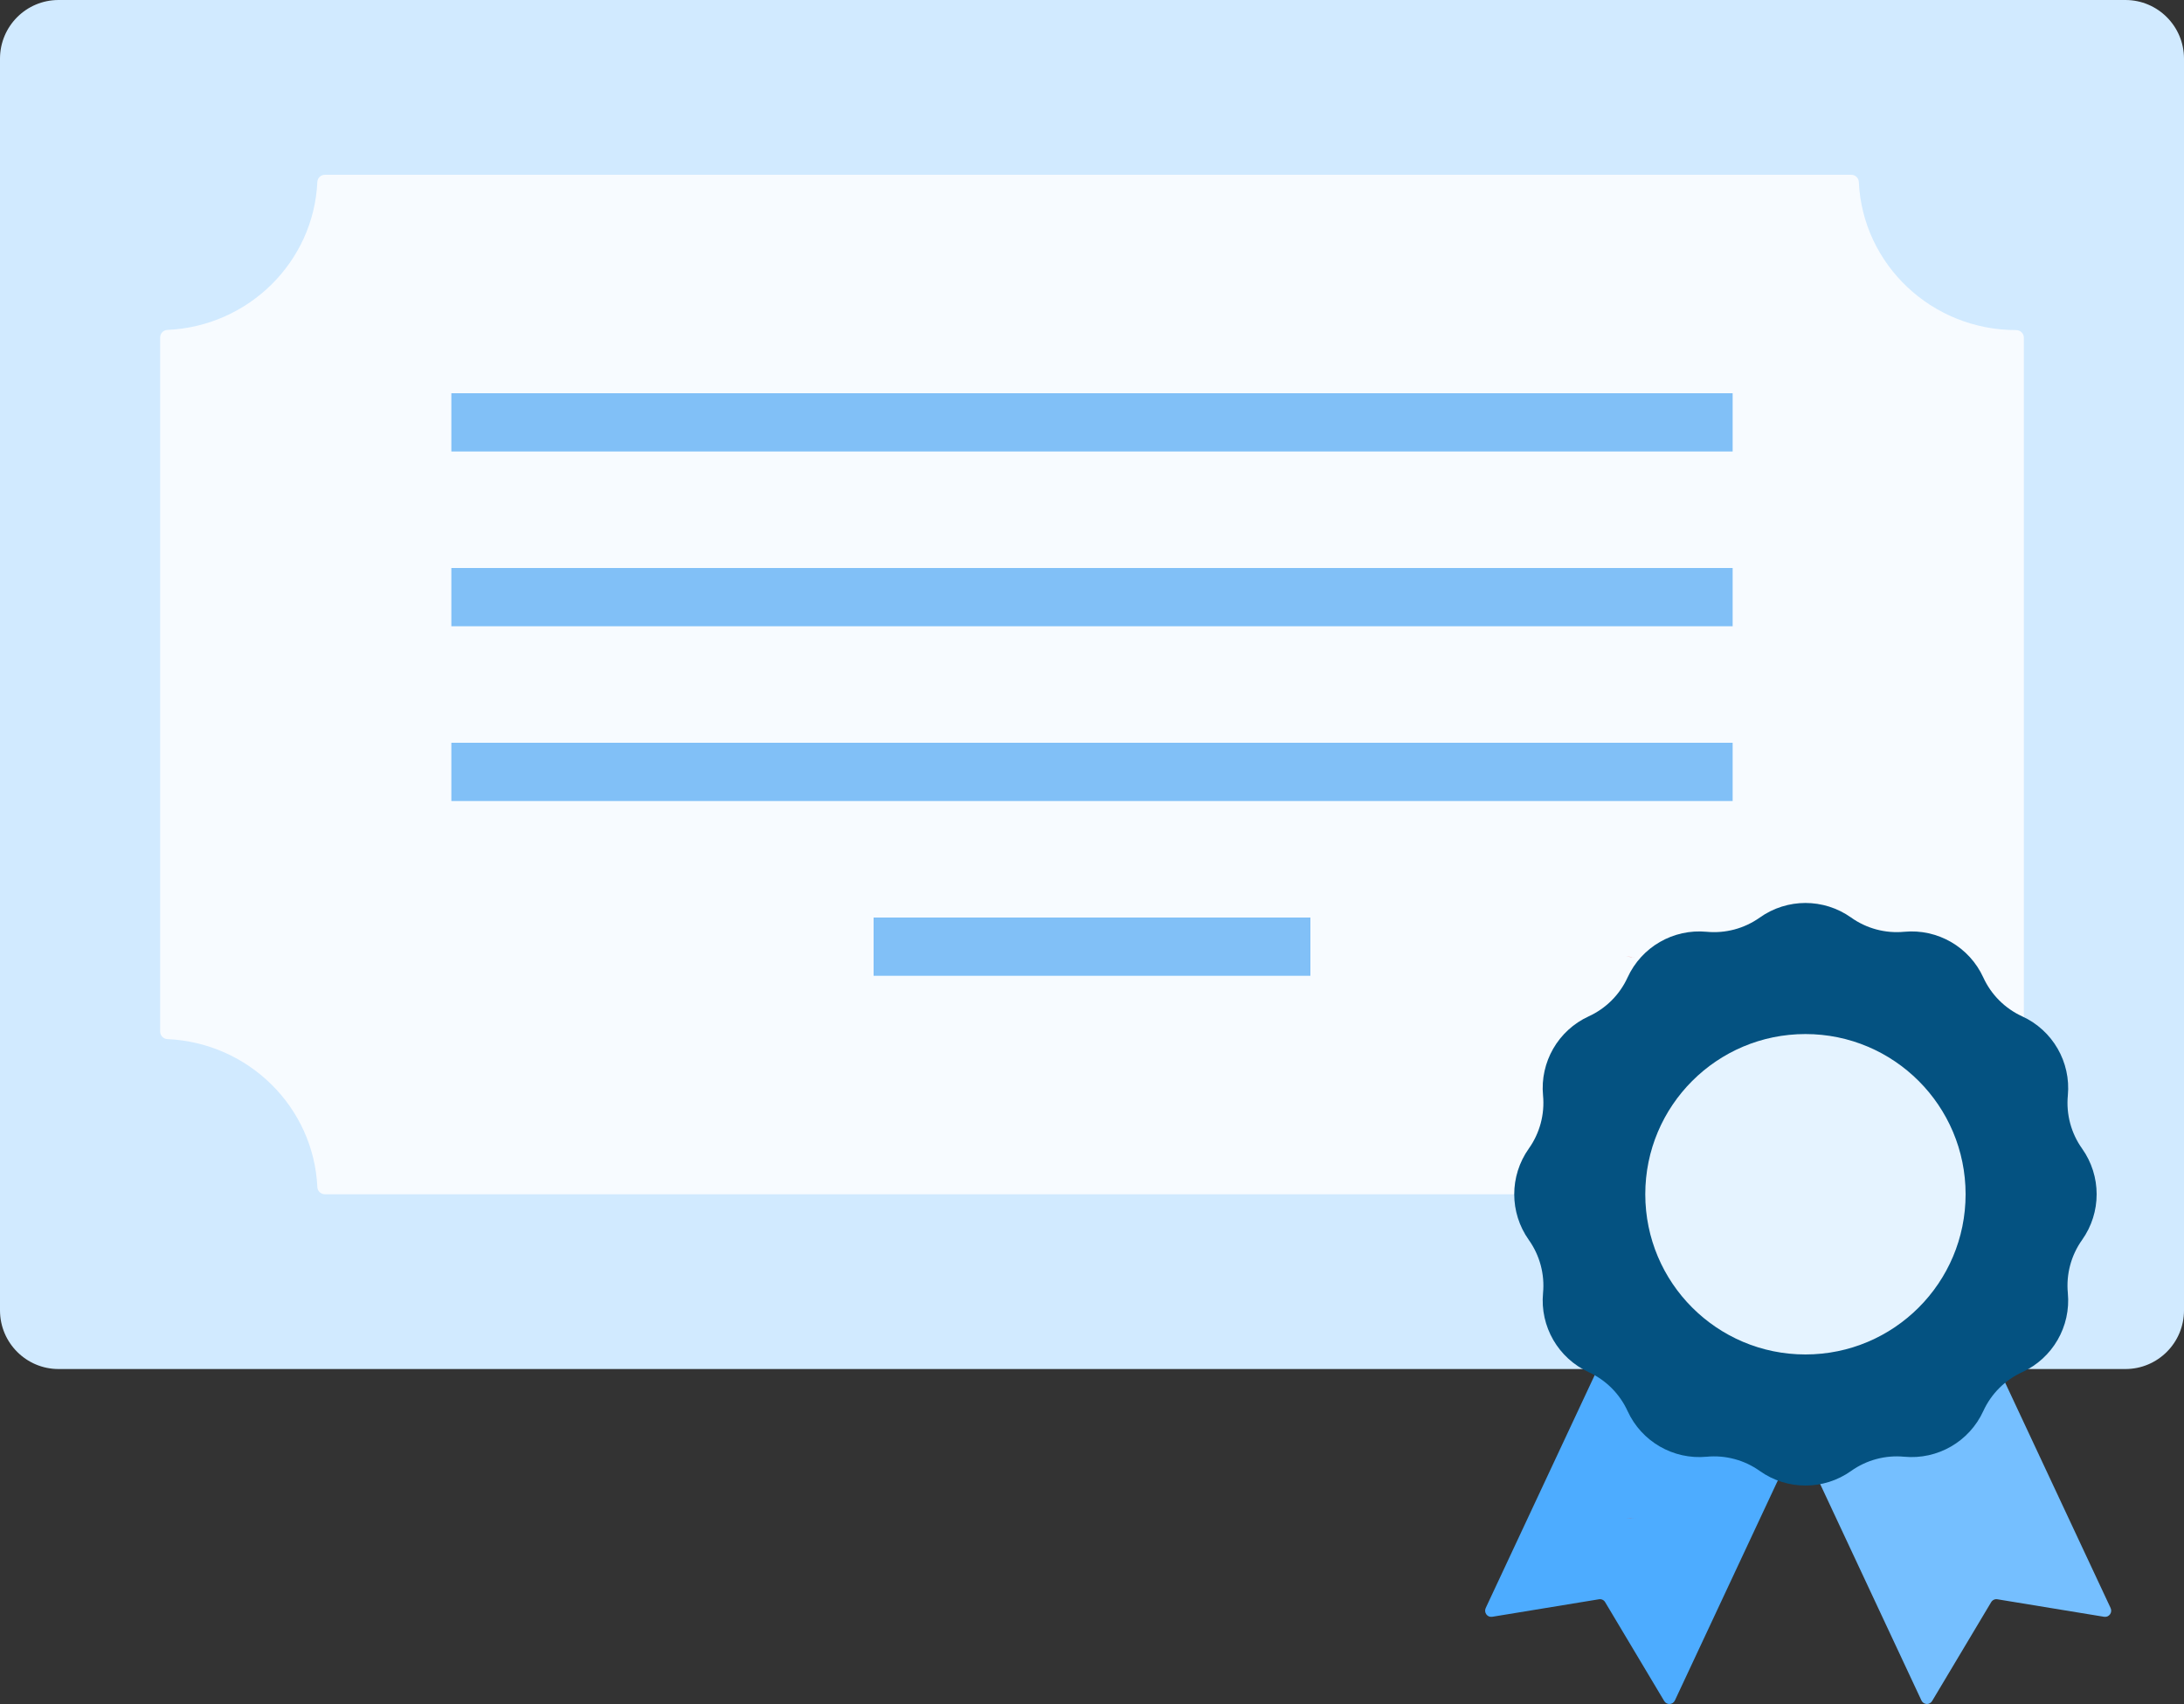 <?xml version="1.0" encoding="UTF-8"?>
<svg width="150px" height="117px" viewBox="0 0 150 117" version="1.1" xmlns="http://www.w3.org/2000/svg" xmlns:xlink="http://www.w3.org/1999/xlink">
    <rect x="0" y="0" width="150" height="117" fill="#333333" stroke="none"/>
    <!-- Generator: Sketch 52.3 (67297) - http://www.bohemiancoding.com/sketch -->
    <title>winner</title>
    <desc>Created with Sketch.</desc>
    <g id="Page-1" stroke="none" stroke-width="1" fill="none" fill-rule="evenodd">
        <g id="EB_review_1366" transform="translate(-723, -6774)" fill-rule="nonzero">
            <g id="6" transform="translate(0, 6588)">
                <g id="winner" transform="translate(723, 186)">
                    <path d="M145.977,94 L4.023,94 C1.801,94 0,92.196 0,89.972 L0,4.028 C0,1.804 1.801,0 4.023,0 L145.977,0 C148.199,0 150,1.804 150,4.028 L150,89.971 C150,92.196 148.199,94 145.977,94 Z" id="Path" fill="#D1EAFF"></path>
                    <path d="M138.462,71.336 C138.463,71.336 138.465,81.336 138.467,81.336 C138.76,81.337 139,71.107 139,70.817 L139,23.183 C139,22.894 138.76,22.664 138.467,22.664 C138.465,22.664 138.464,22.664 138.462,22.664 C132.659,22.664 127.924,18.151 127.666,12.488 C127.653,12.214 127.42,12 127.142,12 L22.32,12 C22.042,12 21.808,12.214 21.796,12.488 C21.544,17.989 17.069,22.405 11.494,22.653 C11.217,22.665 11,22.896 11,23.17 L11,70.83 C11,71.104 11.217,71.335 11.494,71.347 C17.069,71.595 21.544,76.011 21.796,81.512 C21.808,81.786 22.042,82 22.32,82 L127.142,82 C127.42,82 127.653,81.786 127.666,81.512 C127.924,75.849 132.659,71.336 138.462,71.336 Z" id="Path" fill="#F7FBFF"></path>
                    <path d="M114.3,116.796 L110.244,110.008 C110.156,109.86 109.989,109.782 109.822,109.809 L102.484,111.012 C102.152,111.066 101.897,110.718 102.041,110.409 L112.998,87 L126,93.326 L115.033,116.758 C114.89,117.063 114.472,117.084 114.3,116.796 Z" id="Path" fill="#4DACFF"></path>
                    <path d="M132.7,116.796 L136.756,110.008 C136.844,109.86 137.011,109.782 137.178,109.809 L144.516,111.012 C144.848,111.066 145.103,110.718 144.959,110.409 L134.002,87 L121,93.326 L131.967,116.758 C132.11,117.063 132.528,117.084 132.7,116.796 Z" id="Path" fill="#75BFFF"></path>
                    <path d="M127.137,63.001 C128.195,63.754 129.49,64.101 130.783,63.978 C133.077,63.761 135.257,65.02 136.216,67.115 C136.756,68.296 137.704,69.244 138.885,69.784 C140.98,70.743 142.239,72.923 142.022,75.217 C141.899,76.51 142.246,77.805 142.999,78.863 C144.334,80.741 144.334,83.258 142.999,85.137 C142.246,86.195 141.899,87.49 142.022,88.783 C142.239,91.077 140.98,93.257 138.885,94.216 C137.704,94.756 136.756,95.704 136.216,96.885 C135.257,98.98 133.077,100.239 130.783,100.022 C129.49,99.899 128.195,100.246 127.137,100.999 C125.259,102.334 122.742,102.334 120.863,100.999 C119.805,100.246 118.51,99.899 117.217,100.022 C114.923,100.239 112.743,98.98 111.784,96.885 C111.244,95.704 110.296,94.756 109.115,94.216 C107.02,93.257 105.761,91.077 105.978,88.783 C106.101,87.49 105.754,86.195 105.001,85.137 C103.666,83.259 103.666,80.742 105.001,78.863 C105.754,77.805 106.101,76.51 105.978,75.217 C105.761,72.923 107.02,70.743 109.115,69.784 C110.296,69.244 111.244,68.296 111.784,67.115 C112.743,65.02 114.923,63.761 117.217,63.978 C118.51,64.101 119.805,63.754 120.863,63.001 C122.742,61.666 125.259,61.666 127.137,63.001 Z" id="Path" fill="#045281"></path>
                    <g id="Group" transform="translate(111.621, 65.546)" fill="#EA2828">
                        <path d="M0.055,38.71 C0.127,38.706 0.198,38.705 0.27,38.698 C0.429,38.683 0.588,38.677 0.746,38.675 C0.514,38.672 0.284,38.686 0.055,38.71 Z" id="Path"></path>
                        <path d="M0.746,0.172 C0.588,0.17 0.429,0.164 0.27,0.148 C0.198,0.142 0.127,0.141 0.055,0.137 C0.284,0.161 0.514,0.175 0.746,0.172 Z" id="Path"></path>
                    </g>
                    <circle id="Oval" fill="#E5F3FF" cx="124" cy="82" r="11"></circle>
                    <g id="Group" transform="translate(30.711, 26.551)" fill="#81C0F7">
                        <polygon id="Path" points="88.289 0.449 0.289 0.449 0.289 4.449 88.289 4.449"></polygon>
                        <polygon id="Path" points="88.289 12.449 0.289 12.449 0.289 16.449 88.289 16.449"></polygon>
                        <polygon id="Path" points="88.289 24.449 0.289 24.449 0.289 28.449 88.289 28.449"></polygon>
                        <polygon id="Path" points="59.289 36.449 29.289 36.449 29.289 40.449 59.289 40.449"></polygon>
                    </g>
                </g>
            </g>
        </g>
    </g>
</svg>